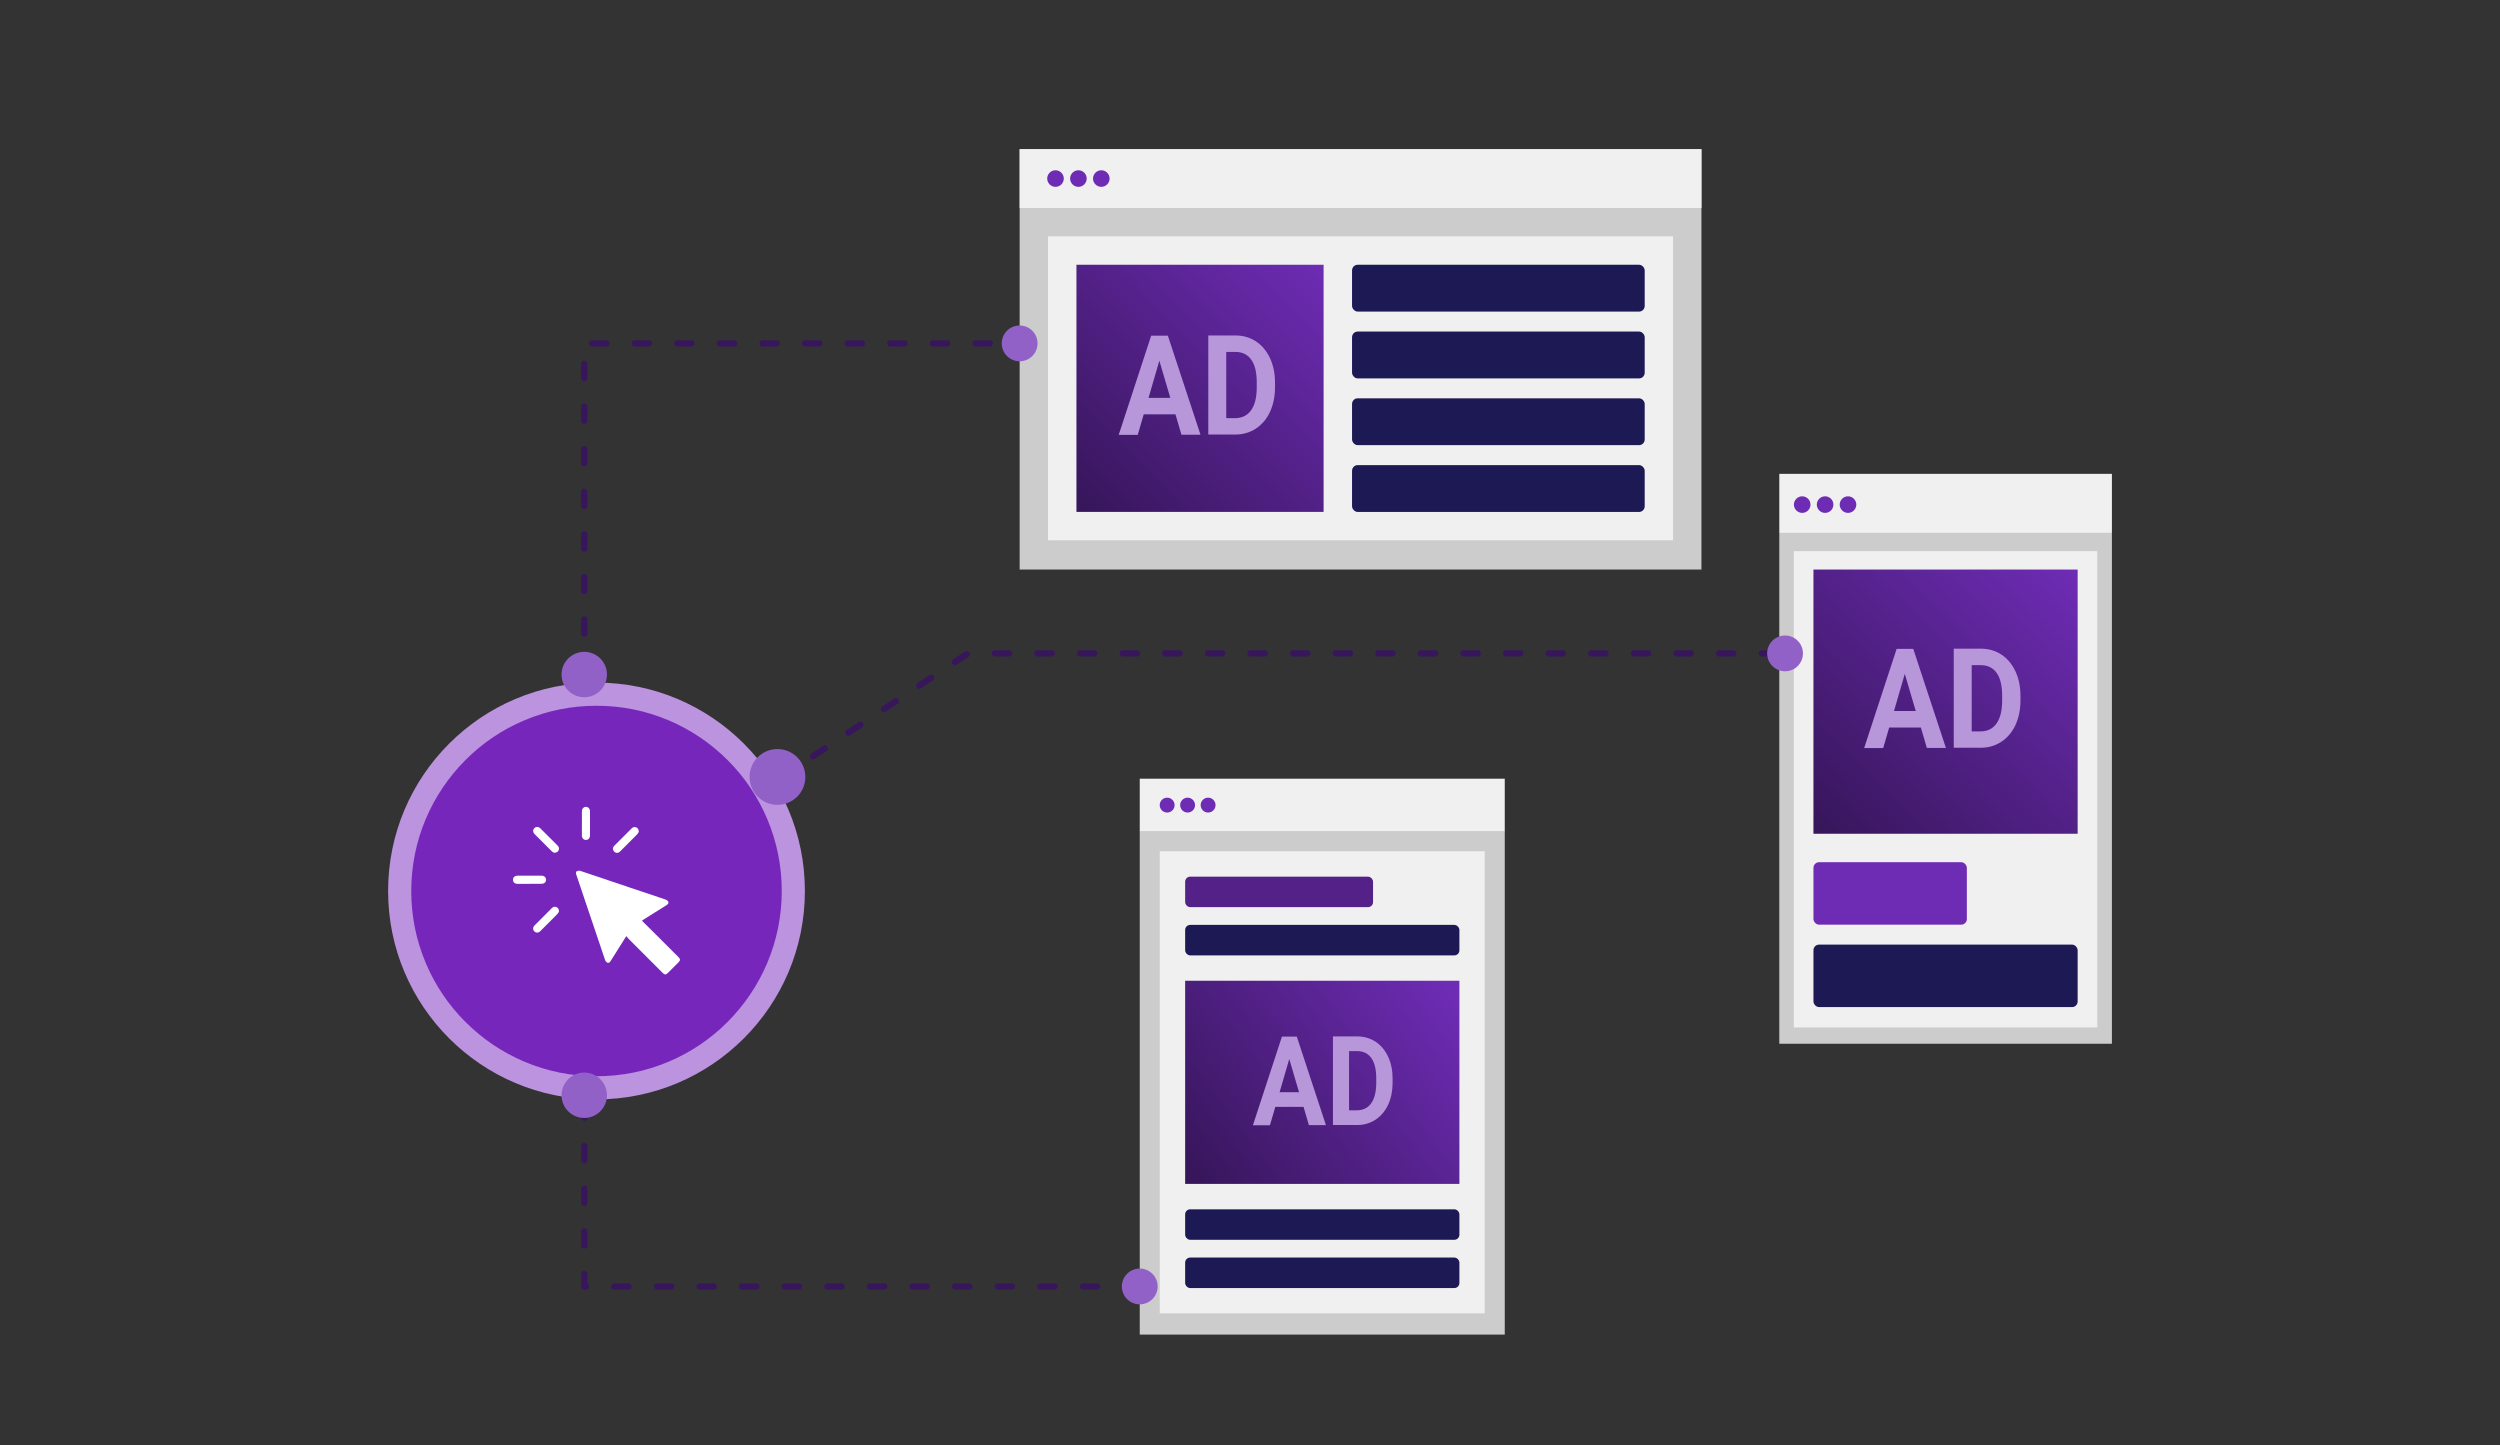 <?xml version="1.0" encoding="UTF-8"?>
<svg id="Layer_1" data-name="Layer 1" xmlns="http://www.w3.org/2000/svg" xmlns:xlink="http://www.w3.org/1999/xlink" viewBox="0 0 500 289.07">
  <rect x="0" y="0" width="500" height="289.07" fill="#333333" stroke="none"/>
  <defs>
    <style>
      .cls-1, .cls-2 {
        fill: none;
      }

      .cls-3 {
        fill: #1c1954;
      }

      .cls-4 {
        fill: url(#linear-gradient-3);
      }

      .cls-5 {
        fill: url(#linear-gradient-2);
      }

      .cls-6 {
        fill: #b796da;
      }

      .cls-2 {
        stroke: #37165b;
        stroke-dasharray: 2.84 5.68;
        stroke-linecap: round;
        stroke-linejoin: round;
        stroke-width: 1.26px;
      }

      .cls-7 {
        fill: #532188;
      }

      .cls-8 {
        fill: url(#linear-gradient);
      }

      .cls-9 {
        fill: #ccc;
      }

      .cls-10 {
        fill: #fff;
      }

      .cls-11 {
        fill: #7726bb;
      }

      .cls-12 {
        fill: #f0f0f0;
      }

      .cls-13 {
        fill: #9261c8;
      }

      .cls-14 {
        fill: #bc93de;
      }

      .cls-15 {
        clip-path: url(#clippath);
      }

      .cls-16 {
        fill: #6e2cb5;
      }
    </style>
    <linearGradient id="linear-gradient" x1="-16.29" y1="-87.9" x2="34.77" y2="-126.3" gradientTransform="translate(255.24 323.54)" gradientUnits="userSpaceOnUse">
      <stop offset="0" stop-color="#37165b"/>
      <stop offset="1" stop-color="#6e2cb5"/>
    </linearGradient>
    <linearGradient id="linear-gradient-2" x1="10.47" y1="-54.11" x2="61.56" y2="-107.13" gradientTransform="translate(353.32 220.72)" xlink:href="#linear-gradient"/>
    <clipPath id="clippath">
      <rect class="cls-1" x="203.93" y="29.82" width="136.36" height="84.09"/>
    </clipPath>
    <linearGradient id="linear-gradient-3" x1="13.16" y1="-17.09" x2="61.93" y2="-65.71" gradientTransform="translate(203.15 118.38)" xlink:href="#linear-gradient"/>
  </defs>
  <g>
    <g>
      <path class="cls-11" d="M119.3,217.56c-10.51,0-20.4-4.09-27.83-11.53-7.43-7.43-11.53-17.32-11.53-27.83s4.09-20.4,11.53-27.83c7.43-7.43,17.32-11.53,27.83-11.53s20.4,4.09,27.83,11.53c7.43,7.43,11.53,17.32,11.53,27.83s-4.09,20.4-11.53,27.83-17.32,11.53-27.83,11.53Z"/>
      <path class="cls-14" d="M119.3,141.15c5,0,9.85.98,14.42,2.91,4.41,1.87,8.37,4.54,11.78,7.94s6.08,7.37,7.94,11.78c1.93,4.56,2.91,9.42,2.91,14.42s-.98,9.85-2.91,14.42c-1.87,4.41-4.54,8.37-7.94,11.78s-7.37,6.08-11.78,7.94c-4.56,1.93-9.42,2.91-14.42,2.91s-9.85-.98-14.42-2.91c-4.41-1.87-8.37-4.54-11.78-7.94s-6.08-7.37-7.94-11.78c-1.93-4.56-2.91-9.42-2.91-14.42s.98-9.85,2.91-14.42c1.87-4.41,4.54-8.37,7.94-11.78s7.37-6.08,11.78-7.94c4.56-1.93,9.42-2.91,14.42-2.91M119.3,136.52c-23.02,0-41.68,18.66-41.68,41.68s18.66,41.68,41.68,41.68,41.68-18.66,41.68-41.68-18.66-41.68-41.68-41.68h0Z"/>
    </g>
    <g>
      <path class="cls-10" d="M125.26,187.22c-.72,1.15-1.37,2.19-2.03,3.23-.36.58-.73,1.15-1.09,1.73-.15.24-.35.48-.63.37-.2-.08-.41-.31-.48-.51-1.39-4.07-2.76-8.15-4.13-12.23-.54-1.61-1.08-3.21-1.62-4.82-.09-.26-.19-.57.07-.73.19-.12.52-.15.73-.08,3.36,1.12,6.71,2.26,10.06,3.39,2.32.78,4.64,1.55,6.95,2.33.21.07.45.22.55.41.16.31-.05.54-.33.72-1.5.93-2.99,1.87-4.49,2.81-.13.08-.26.18-.44.3.95.94,1.88,1.85,2.79,2.76,1.51,1.5,3.01,3.01,4.51,4.51.43.43.42.64,0,1.07-.7.7-1.4,1.4-2.1,2.1-.41.4-.65.41-1.05,0-2.27-2.27-4.54-4.54-6.81-6.81-.15-.15-.27-.33-.47-.56Z"/>
      <path class="cls-10" d="M111.8,182.28c-.06.11-.14.34-.29.49-1.14,1.16-2.29,2.31-3.45,3.46-.37.37-.85.38-1.18.06-.35-.33-.34-.82.04-1.21,1.15-1.16,2.3-2.31,3.45-3.46.26-.26.57-.35.92-.2.33.14.49.4.51.86Z"/>
      <path class="cls-10" d="M110.86,170.57c-.13-.08-.36-.17-.52-.33-1.13-1.11-2.25-2.24-3.37-3.37-.42-.42-.44-.89-.1-1.24.35-.35.83-.32,1.24.08,1.14,1.13,2.27,2.26,3.4,3.39.27.27.36.59.22.95-.14.33-.42.47-.86.5Z"/>
      <path class="cls-10" d="M127.75,166.36c-.05.09-.13.31-.28.47-1.14,1.16-2.29,2.31-3.45,3.46-.37.37-.84.37-1.18.04-.33-.33-.34-.82.02-1.18,1.16-1.17,2.32-2.32,3.48-3.48.26-.26.58-.34.92-.19.33.14.48.4.49.89Z"/>
      <path class="cls-10" d="M116.38,164.69c0-.8,0-1.6,0-2.4,0-.54.32-.91.79-.92.48-.01.83.37.83.92,0,1.6,0,3.2,0,4.8,0,.53-.35.91-.81.9-.48,0-.8-.36-.81-.9,0-.8,0-1.6,0-2.4Z"/>
      <path class="cls-10" d="M105.89,176.77c-.79,0-1.57,0-2.36,0-.58,0-.94-.32-.93-.82,0-.49.36-.81.94-.81,1.59,0,3.18,0,4.76,0,.56,0,.92.34.91.84-.01.48-.37.78-.92.78-.8,0-1.6,0-2.4,0Z"/>
    </g>
  </g>
  <g>
    <g>
      <rect class="cls-9" x="227.95" y="166.24" width="73" height="100.68"/>
      <rect class="cls-12" x="227.95" y="155.74" width="73" height="10.56"/>
      <rect class="cls-12" x="231.94" y="170.25" width="65" height="92.42"/>
      <rect id="Rectangle_2_2" data-name="Rectangle 2 2" class="cls-7" x="237.03" y="175.33" width="37.58" height="6.1" rx="1.01" ry="1.01"/>
      <rect id="Rectangle_3_3" data-name="Rectangle 3 3" class="cls-3" x="237.03" y="184.98" width="54.85" height="6.1" rx="1.01" ry="1.01"/>
      <rect class="cls-8" x="237.03" y="196.15" width="54.85" height="40.63"/>
      <g id="ad-text_3" data-name="ad-text 3">
        <path id="Vector_16" data-name="Vector 16" class="cls-6" d="M260.69,221.38h-5.63l-1.07,3.67h-3.41l5.81-17.73h2.97l5.83,17.71h-3.41l-1.07-3.65h-.02ZM255.92,218.44h3.89l-1.96-6.64-1.93,6.64h0Z"/>
        <path id="Vector_17" data-name="Vector 17" class="cls-6" d="M266.59,225.01v-17.73h4.8c1.37,0,2.6.34,3.69,1.04,1.07.7,1.92,1.7,2.53,2.99s.91,2.76.91,4.41v.82c0,1.65-.3,3.11-.89,4.4-.6,1.28-1.44,2.27-2.51,2.99-1.09.71-2.31,1.07-3.67,1.07h-4.83l-.02.02ZM269.81,210.24v11.82h1.55c1.26,0,2.21-.47,2.88-1.41.66-.93,1-2.27,1.01-4.01v-.94c0-1.8-.32-3.16-.98-4.09-.66-.93-1.62-1.39-2.88-1.39h-1.58v.02h0Z"/>
      </g>
      <rect id="Rectangle_3_4" data-name="Rectangle 3 4" class="cls-3" x="237.03" y="241.86" width="54.85" height="6.1" rx="1.01" ry="1.01"/>
      <rect id="Rectangle_4_2" data-name="Rectangle 4 2" class="cls-3" x="237.03" y="251.51" width="54.85" height="6.1" rx="1.01" ry="1.01"/>
      <g>
        <path id="Vector-3" class="cls-16" d="M234.92,161.02c0,.82-.67,1.49-1.49,1.49s-1.49-.67-1.49-1.49.67-1.49,1.49-1.49,1.49.67,1.49,1.49Z"/>
        <path id="Vector_2-3" data-name="Vector 2-3" class="cls-16" d="M239.01,161.02c0,.82-.67,1.49-1.49,1.49s-1.49-.67-1.49-1.49.67-1.49,1.49-1.49,1.49.67,1.49,1.49Z"/>
        <path id="Vector_3-3" data-name="Vector 3-3" class="cls-16" d="M243.11,161.02c0,.82-.67,1.49-1.49,1.49s-1.49-.67-1.49-1.49.67-1.49,1.49-1.49,1.49.67,1.49,1.49Z"/>
      </g>
    </g>
    <path id="Vector_13" data-name="Vector 13" class="cls-2" d="M116.85,126.74v-58.06h87.07"/>
    <path id="Vector_13-2" data-name="Vector 13-2" class="cls-2" d="M227.95,257.29h-111.09v-35.8"/>
    <path id="Vector_14" data-name="Vector 14" class="cls-2" d="M155.49,155.96l38.09-25.28h162.02"/>
    <rect class="cls-9" x="355.86" y="106.58" width="66.52" height="102.17"/>
    <rect class="cls-12" x="358.77" y="110.23" width="60.68" height="95.26"/>
    <rect class="cls-5" x="362.69" y="113.91" width="52.84" height="52.84"/>
    <g id="ad-text">
      <path id="Vector_8" data-name="Vector 8" class="cls-6" d="M384.14,145.5h-6.3l-1.2,4.11h-3.81l6.5-19.84h3.32l6.53,19.81h-3.81l-1.2-4.08h-.02ZM378.8,142.2h4.35l-2.19-7.43-2.16,7.43Z"/>
      <path id="Vector_9" data-name="Vector 9" class="cls-6" d="M390.75,149.57v-19.84h5.37c1.54,0,2.9.38,4.12,1.16,1.2.78,2.15,1.9,2.83,3.34s1.02,3.08,1.02,4.94v.92c0,1.86-.34,3.48-1,4.92-.67,1.43-1.61,2.54-2.81,3.34-1.22.8-2.58,1.19-4.11,1.2h-5.4l-.02.02ZM394.34,133.04v13.24h1.74c1.4,0,2.48-.53,3.22-1.58.74-1.04,1.12-2.54,1.13-4.49v-1.05c0-2.02-.36-3.54-1.1-4.58-.74-1.04-1.81-1.55-3.22-1.55h-1.77v.02h0Z"/>
    </g>
    <g id="Elements_Copy_Medium" data-name="Elements Copy Medium">
      <rect id="Rectangle_2" data-name="Rectangle 2" class="cls-16" x="362.69" y="172.44" width="30.68" height="12.5" rx="1.13" ry="1.13"/>
      <rect id="Rectangle_3" data-name="Rectangle 3" class="cls-3" x="362.69" y="188.92" width="52.84" height="12.5" rx="1.13" ry="1.13"/>
    </g>
    <g class="cls-15">
      <g>
        <rect class="cls-9" x="203.93" y="29.82" width="136.36" height="84.09"/>
        <g id="Element_Browser_Window_UI_Bar_2" data-name="Element Browser Window UI Bar 2">
          <rect class="cls-12" x="203.93" y="29.82" width="136.36" height="11.78"/>
          <g>
            <path id="Vector" class="cls-16" d="M212.76,35.71c0,.92-.75,1.66-1.66,1.66s-1.66-.75-1.66-1.66.75-1.66,1.66-1.66,1.66.75,1.66,1.66Z"/>
            <path id="Vector_2" data-name="Vector 2" class="cls-16" d="M217.34,35.71c0,.92-.75,1.66-1.66,1.66s-1.66-.75-1.66-1.66.75-1.66,1.66-1.66,1.66.75,1.66,1.66Z"/>
            <path id="Vector_3" data-name="Vector 3" class="cls-16" d="M221.92,35.71c0,.92-.75,1.66-1.66,1.66s-1.66-.75-1.66-1.66.75-1.66,1.66-1.66,1.66.75,1.66,1.66Z"/>
          </g>
        </g>
        <g id="Browser_Window_Inner_2" data-name="Browser Window Inner 2">
          <g id="Frame_8" data-name="Frame 8">
            <rect class="cls-12" x="209.61" y="47.27" width="125" height="60.79"/>
            <g id="Elements_Media_Ad_2" data-name="Elements Media Ad 2">
              <rect class="cls-4" x="215.29" y="52.95" width="49.43" height="49.43"/>
              <g id="ad-text_2" data-name="ad-text 2">
                <path id="Vector_14-2" data-name="Vector 14-2" class="cls-6" d="M235.05,82.86h-6.3l-1.2,4.11h-3.81l6.5-19.84h3.33l6.53,19.81h-3.81l-1.2-4.08h-.03ZM229.71,79.57h4.35l-2.19-7.43-2.16,7.43h0Z"/>
                <path id="Vector_15" data-name="Vector 15" class="cls-6" d="M241.66,86.93v-19.84h5.37c1.54,0,2.9.38,4.12,1.16,1.2.78,2.15,1.9,2.83,3.34s1.02,3.08,1.02,4.94v.92c0,1.85-.34,3.48-1,4.92-.66,1.43-1.61,2.54-2.81,3.34-1.22.8-2.58,1.19-4.11,1.2h-5.4l-.02.02h0ZM245.25,70.4v13.23h1.74c1.41,0,2.48-.53,3.23-1.58.74-1.04,1.12-2.54,1.13-4.49v-1.05c0-2.02-.36-3.54-1.1-4.58s-1.81-1.55-3.22-1.55h-1.77v.02h0Z"/>
              </g>
            </g>
            <g id="Elements_Copy_Medium_2" data-name="Elements Copy Medium 2">
              <rect id="Rectangle_3_2" data-name="Rectangle 3 2" class="cls-3" x="270.41" y="52.95" width="58.53" height="9.37" rx="1.13" ry="1.13"/>
              <rect id="Rectangle_4" data-name="Rectangle 4" class="cls-3" x="270.41" y="66.31" width="58.53" height="9.37" rx="1.13" ry="1.13"/>
              <rect id="Rectangle_5" data-name="Rectangle 5" class="cls-3" x="270.41" y="79.66" width="58.53" height="9.37" rx="1.13" ry="1.13"/>
              <rect id="Rectangle_6" data-name="Rectangle 6" class="cls-3" x="270.41" y="93.02" width="58.53" height="9.37" rx="1.13" ry="1.13"/>
            </g>
          </g>
        </g>
      </g>
    </g>
    <circle id="Ellipse_17" data-name="Ellipse 17" class="cls-13" cx="155.49" cy="155.39" r="5.58"/>
    <circle id="Ellipse_19" data-name="Ellipse 19" class="cls-13" cx="116.85" cy="134.91" r="4.54"/>
    <circle id="Ellipse_19-2" data-name="Ellipse 19-2" class="cls-13" cx="116.85" cy="219.05" r="4.54"/>
    <circle id="Ellipse_19-3" data-name="Ellipse 19-3" class="cls-13" cx="203.93" cy="68.68" r="3.58"/>
    <circle id="Ellipse_19-4" data-name="Ellipse 19-4" class="cls-13" cx="357.01" cy="130.68" r="3.58"/>
    <circle id="Ellipse_19-5" data-name="Ellipse 19-5" class="cls-13" cx="227.95" cy="257.29" r="3.58"/>
    <rect class="cls-12" x="355.86" y="94.77" width="66.52" height="11.82"/>
    <g>
      <path id="Vector-2" class="cls-16" d="M362.1,100.92c0,.92-.75,1.66-1.66,1.66s-1.66-.75-1.66-1.66.75-1.66,1.66-1.66,1.66.75,1.66,1.66Z"/>
      <path id="Vector_2-2" data-name="Vector 2-2" class="cls-16" d="M366.68,100.92c0,.92-.75,1.66-1.66,1.66s-1.66-.75-1.66-1.66.75-1.66,1.66-1.66,1.66.75,1.66,1.66Z"/>
      <path id="Vector_3-2" data-name="Vector 3-2" class="cls-16" d="M371.26,100.92c0,.92-.75,1.66-1.66,1.66s-1.66-.75-1.66-1.66.75-1.66,1.66-1.66,1.66.75,1.66,1.66Z"/>
    </g>
  </g>
</svg>
